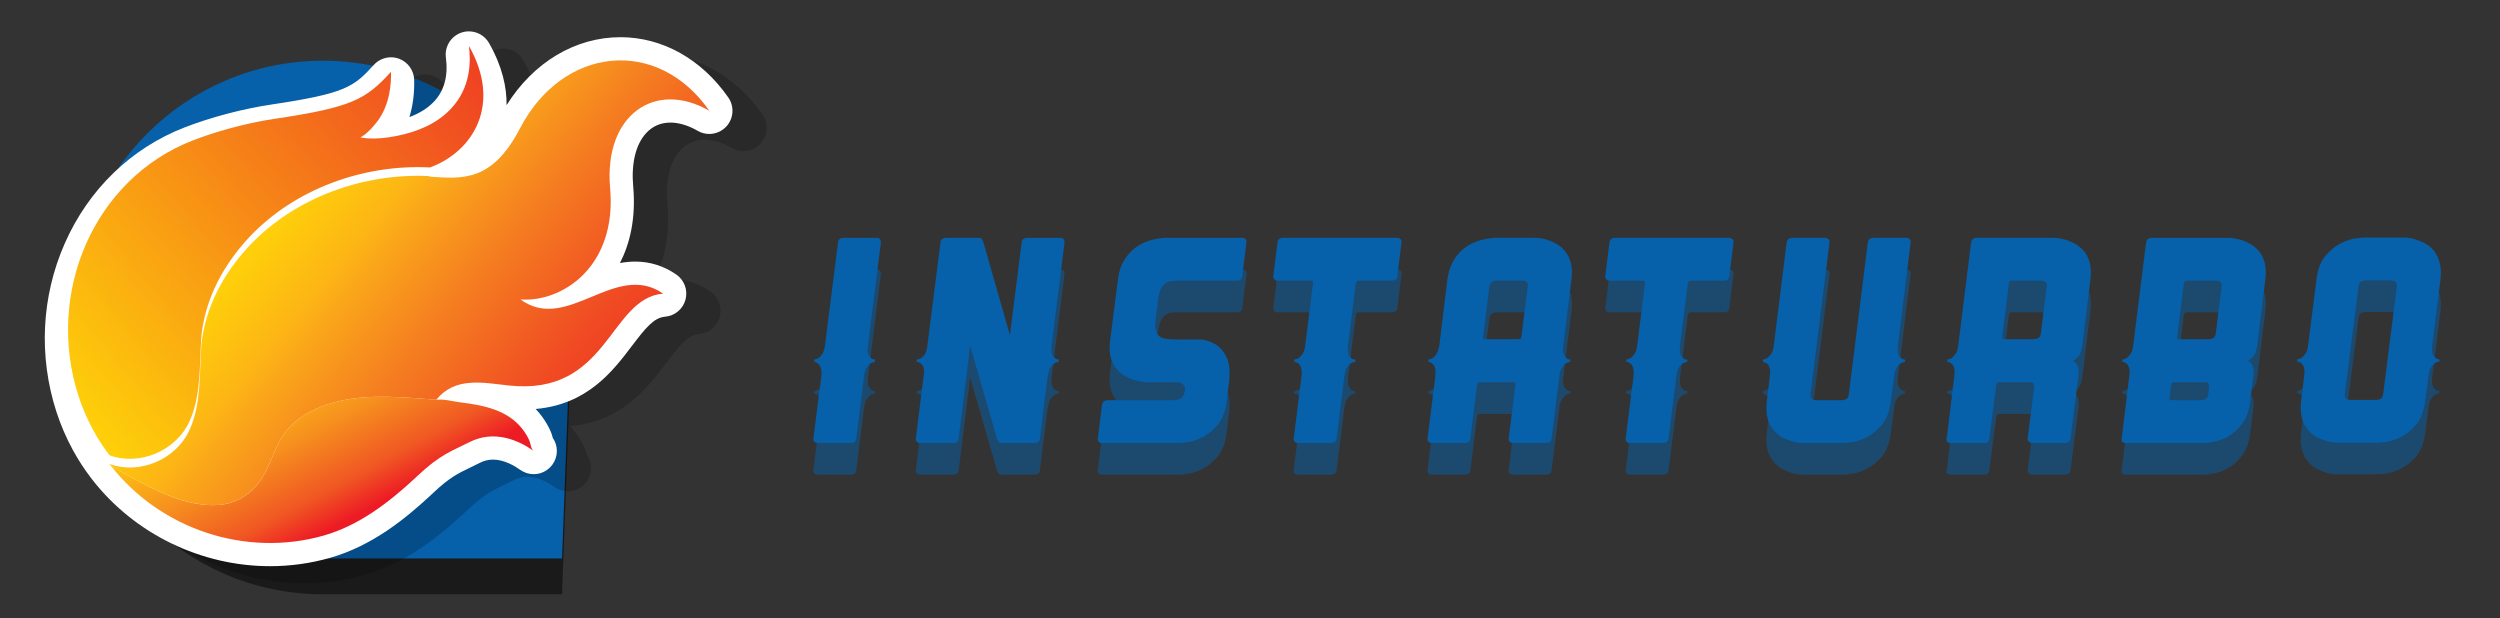 <?xml version="1.0" encoding="utf-8"?>
<!-- Generator: Adobe Illustrator 16.0.0, SVG Export Plug-In . SVG Version: 6.00 Build 0)  -->
<!DOCTYPE svg PUBLIC "-//W3C//DTD SVG 1.1//EN" "http://www.w3.org/Graphics/SVG/1.1/DTD/svg11.dtd">
<svg version="1.1" id="Layer_1" xmlns="http://www.w3.org/2000/svg" xmlns:xlink="http://www.w3.org/1999/xlink" x="0px" y="0px"
	 width="279px" height="69px" viewBox="0 0 279 69" enable-background="new 0 0 279 69" xml:space="preserve">
<rect x="0" y="0" width="279" height="69" fill="#333333" stroke="none"/>
<g>
	<g>
		<g opacity="0.5">
			<path fill="#010101" d="M63.766,38.448c0-15.321-12.42-27.806-27.738-27.806c-15.322,0-27.742,12.519-27.742,27.838
				c0,15.32,12.422,27.842,27.742,27.842h26.695L63.766,38.448z"/>
		</g>
		<g>
			<path fill="#0660AA" d="M63.766,34.537c0-15.32-12.42-27.761-27.738-27.761c-15.322,0-27.742,12.451-27.742,27.771
				c0,15.322,12.422,27.775,27.742,27.775h26.695L63.766,34.537z"/>
		</g>
	</g>
	<g>
		<g opacity="0.2">
			<path fill="#010101" d="M33.958,65.096c-7.692,0-15.097-3.596-19.806-9.617l-0.03-0.041c-0.048-0.061-0.097-0.123-0.144-0.184
				c-0.751-0.984-1.428-2.027-2.018-3.107c-0.744-1.365-1.363-2.801-1.84-4.27c-2.01-6.199-1.682-12.873,0.926-18.794
				c2.652-6.029,7.394-10.625,13.35-12.94c2.955-1.149,6.484-2.083,9.684-2.562c8.269-1.238,9.201-1.94,11.459-4.428
				c0.5-0.55,1.201-0.848,1.918-0.848c0.301,0,0.605,0.053,0.9,0.162c0.99,0.369,1.658,1.303,1.685,2.359
				c0.038,1.492-0.144,2.889-0.53,4.15c1.133-0.422,2.031-0.984,2.718-1.701c1.169-1.218,1.624-2.881,1.353-4.941
				c-0.159-1.226,0.57-2.395,1.741-2.788c0.273-0.092,0.55-0.136,0.825-0.136c0.908,0,1.774,0.48,2.246,1.305
				c1.506,2.635,1.985,4.98,1.961,6.928c2.997-4.776,7.654-7.582,12.717-7.582c4.67,0,9.056,2.455,12.029,6.734
				c0.691,0.995,0.6,2.336-0.219,3.229c-0.506,0.548-1.201,0.836-1.906,0.836c-0.443,0-0.888-0.113-1.293-0.348
				c-1.043-0.603-2.096-0.921-3.044-0.921c-1.083,0-1.998,0.398-2.716,1.184c-1.155,1.263-1.666,3.364-1.438,5.919
				c0.329,3.699-0.417,6.507-1.479,8.572c0.559-0.104,1.13-0.164,1.715-0.164c1.647,0,3.188,0.487,4.578,1.447
				c0.898,0.621,1.31,1.739,1.029,2.794c-0.283,1.055-1.195,1.82-2.284,1.912c-1.249,0.105-2.174,1.25-3.703,3.266
				c-2.111,2.783-4.948,6.525-10.739,7.031c0.238,0.248,0.466,0.518,0.682,0.807c0.439,0.594,0.784,1.191,1.025,1.777
				c0.098,0.236,0.157,0.455,0.199,0.631c0.607,0.875,0.629,2.072-0.028,2.986c-0.505,0.701-1.298,1.074-2.101,1.074
				c-0.522,0-1.05-0.158-1.506-0.486c-0.594-0.426-1.775-1.139-3.031-1.139c-0.513,0-0.994,0.119-1.468,0.361
				c-0.393,0.201-0.747,0.371-1.089,0.535c-1.322,0.633-2.276,1.09-4.072,2.779c-0.139,0.131-0.277,0.26-0.416,0.389
				c-2.708,2.506-6.42,5.557-11.125,6.895C38.495,64.781,36.235,65.096,33.958,65.096z"/>
		</g>
		<g>
			<path fill="#FFFFFF" d="M30.137,63.186c-7.692,0-15.097-3.596-19.805-9.617l-0.031-0.041c-0.047-0.063-0.097-0.123-0.144-0.186
				c-0.751-0.982-1.429-2.027-2.017-3.105c-0.746-1.365-1.364-2.801-1.841-4.27c-2.009-6.199-1.683-12.874,0.925-18.795
				c2.653-6.029,7.395-10.625,13.35-12.94c2.957-1.148,6.486-2.082,9.684-2.561c8.27-1.238,9.201-1.94,11.461-4.428
				c0.5-0.551,1.201-0.848,1.916-0.848c0.303,0,0.607,0.053,0.902,0.162c0.99,0.368,1.658,1.303,1.684,2.358
				c0.039,1.493-0.144,2.89-0.531,4.151c1.134-0.422,2.032-0.985,2.719-1.702c1.17-1.218,1.623-2.88,1.354-4.94
				c-0.16-1.226,0.57-2.395,1.74-2.789C51.776,3.543,52.053,3.5,52.328,3.5c0.908,0,1.774,0.479,2.247,1.304
				c1.504,2.636,1.984,4.979,1.96,6.929c2.997-4.777,7.654-7.582,12.716-7.582c4.672,0,9.057,2.455,12.031,6.734
				c0.691,0.994,0.6,2.336-0.22,3.229c-0.505,0.547-1.2,0.835-1.905,0.835c-0.443,0-0.889-0.112-1.293-0.347
				c-1.045-0.604-2.097-0.922-3.045-0.922c-1.083,0-1.998,0.398-2.717,1.185c-1.154,1.263-1.664,3.364-1.438,5.918
				c0.33,3.699-0.416,6.507-1.479,8.573c0.558-0.104,1.129-0.163,1.713-0.163c1.648,0,3.188,0.486,4.579,1.446
				c0.898,0.621,1.31,1.738,1.028,2.795c-0.281,1.055-1.195,1.82-2.283,1.91c-1.248,0.105-2.174,1.252-3.703,3.266
				c-2.111,2.785-4.949,6.527-10.739,7.033c0.238,0.248,0.466,0.518,0.681,0.807c0.441,0.594,0.785,1.191,1.027,1.777
				c0.096,0.234,0.156,0.455,0.199,0.631c0.605,0.875,0.629,2.072-0.029,2.984c-0.504,0.701-1.297,1.076-2.102,1.076
				c-0.521,0-1.049-0.158-1.506-0.486c-0.592-0.426-1.773-1.139-3.029-1.139c-0.514,0-0.994,0.117-1.469,0.361
				c-0.393,0.201-0.748,0.371-1.089,0.535c-1.322,0.633-2.276,1.09-4.072,2.777c-0.139,0.131-0.276,0.26-0.416,0.389
				c-2.708,2.508-6.421,5.557-11.124,6.896C34.673,62.871,32.415,63.186,30.137,63.186z"/>
		</g>
	</g>
	<linearGradient id="SVGID_1_" gradientUnits="userSpaceOnUse" x1="31.167" y1="41.981" x2="40.886" y2="60.26">
		<stop  offset="0" style="stop-color:#FDC110"/>
		<stop  offset="0.114" style="stop-color:#FBB316"/>
		<stop  offset="0.345" style="stop-color:#F6911E"/>
		<stop  offset="0.668" style="stop-color:#F05723"/>
		<stop  offset="0.855" style="stop-color:#ED1C24"/>
	</linearGradient>
	<path fill="url(#SVGID_1_)" d="M38.032,44.719c-0.977,0.211-1.945,0.535-2.854,0.951c-1.588,0.727-3.037,1.867-3.895,3.412
		c-0.58,1.049-0.967,2.189-1.493,3.264c-0.3,0.611-0.634,1.203-1.065,1.732c-1.068,1.314-2.605,2.148-4.299,2.273
		c-3.418,0.254-6.855-1.488-9.77-3.074c-0.77-0.42-1.53-0.859-2.285-1.303c5.505,7.043,15,10.285,23.771,7.789
		c3.863-1.1,7.17-3.615,10.074-6.307c0.135-0.123,0.27-0.248,0.402-0.373c2.572-2.418,3.823-2.744,5.756-3.732
		c2.778-1.424,5.518-0.219,7.186,0.979c-0.31-0.225-0.334-0.797-0.467-1.121c-0.176-0.43-0.433-0.846-0.709-1.217
		c-1.664-2.24-4.387-2.764-6.997-3.088c-0.904-0.113-1.769-0.381-2.689-0.293C45.151,44.352,41.551,43.961,38.032,44.719z"/>
	<linearGradient id="SVGID_2_" gradientUnits="userSpaceOnUse" x1="33.047" y1="21.15" x2="62.804" y2="46.119">
		<stop  offset="0.018" style="stop-color:#FECF0A"/>
		<stop  offset="0.234" style="stop-color:#FDB515"/>
		<stop  offset="0.305" style="stop-color:#FAA71A"/>
		<stop  offset="0.541" style="stop-color:#F58020"/>
		<stop  offset="0.743" style="stop-color:#F26122"/>
		<stop  offset="0.903" style="stop-color:#F04A23"/>
		<stop  offset="1" style="stop-color:#EF4023"/>
	</linearGradient>
	<path fill="url(#SVGID_2_)" d="M79.157,12.361c-5.752-8.276-16.334-7.242-21.125,1.959c-3.1,5.952-6.346,5.669-10.173,5.385
		c0.043-0.016,0.087-0.032,0.13-0.048c-7.398-0.386-15.103,2.372-20.222,7.83c-2.874,3.105-4.829,6.785-5.29,10.923
		c-0.229,3.105,0,6.555-1.264,9.43c-1.46,3.439-5.658,5.178-8.999,3.934c0.052,0.066,0.104,0.135,0.157,0.201
		c0.755,0.443,1.516,0.883,2.285,1.303c2.914,1.586,6.352,3.328,9.77,3.074c1.693-0.125,3.23-0.959,4.299-2.273
		c0.432-0.529,0.766-1.121,1.065-1.732c0.526-1.074,0.913-2.215,1.493-3.264c0.857-1.545,2.307-2.686,3.895-3.412
		c0.908-0.416,1.877-0.74,2.854-0.951c3.52-0.758,7.119-0.367,10.667-0.107c2.065-2.59,5.196-1.91,8.052-1.596
		c11.164,1.229,11.207-9.741,17.256-10.249c-5.359-3.703-10.703,4.477-15.928,0.647c4.731,0.352,10.782-3.734,10.01-12.402
		C67.355,12.784,73.155,8.895,79.157,12.361z"/>
	<linearGradient id="SVGID_3_" gradientUnits="userSpaceOnUse" x1="6.253" y1="43.701" x2="52.288" y2="5.073">
		<stop  offset="0.011" style="stop-color:#FECF0A"/>
		<stop  offset="1" style="stop-color:#EF4023"/>
	</linearGradient>
	<path fill="url(#SVGID_3_)" d="M21.213,46.871c1.264-2.875,1.035-6.324,1.264-9.428c0.461-4.14,2.416-7.82,5.29-10.924
		c5.119-5.46,12.823-8.217,20.222-7.831c4.885-1.805,8.031-7.103,4.339-13.568c0.216,1.643,0.269,4.65-2.051,7.067
		c-1.586,1.653-3.699,2.514-5.971,2.978c-2.664,0.546-4.093,0.164-4.093,0.164s0.793-0.314,1.896-1.778
		c1.433-1.899,1.559-4.273,1.526-5.537c-2.852,3.14-4.427,3.964-12.993,5.247c-3.43,0.514-6.786,1.503-9.13,2.414
		C10.451,19.975,5.04,32.721,8.761,44.199c0.43,1.324,0.983,2.605,1.65,3.828c0.534,0.98,1.138,1.906,1.803,2.777
		C15.555,52.049,19.753,50.311,21.213,46.871z"/>
	<g>
		<g opacity="0.5">
			<g>
				<path fill="#0660AA" d="M96.868,42.1c-0.104,0.604-0.021,1.031,0.25,1.281c0.041,0.083,0.099,0.141,0.172,0.172
					c0.072,0.031,0.13,0.057,0.172,0.078c0.063,0.021,0.125,0.031,0.188,0.031v0.25c-0.229,0.041-0.412,0.113-0.547,0.218
					c-0.136,0.104-0.271,0.261-0.406,0.469s-0.224,0.511-0.266,0.905l-0.875,6.967c-0.021,0.209-0.094,0.344-0.219,0.406
					c-0.124,0.063-0.229,0.094-0.312,0.094h-3.78c-0.021,0-0.073-0.005-0.156-0.016c-0.083-0.01-0.156-0.057-0.219-0.141
					c-0.083-0.083-0.114-0.208-0.094-0.375l0.906-7.092c0.021-0.52-0.073-0.905-0.281-1.155c-0.146-0.125-0.261-0.208-0.344-0.25
					c-0.063-0.021-0.125-0.03-0.188-0.03v-0.25c0.208-0.042,0.38-0.109,0.516-0.203c0.135-0.094,0.266-0.24,0.391-0.438
					c0.125-0.198,0.219-0.484,0.281-0.859l1.469-11.59c0.02-0.188,0.094-0.317,0.219-0.391c0.124-0.073,0.229-0.109,0.312-0.109
					h3.78c0.021,0,0.072,0.005,0.156,0.016c0.082,0.011,0.156,0.058,0.219,0.141c0.063,0.063,0.094,0.188,0.094,0.375L96.868,42.1z"
					/>
				<path fill="#0660AA" d="M118.704,30.229c0.063,0.063,0.094,0.188,0.094,0.375L117.36,42.1c-0.063,0.625,0.021,1.052,0.25,1.281
					c0.104,0.125,0.229,0.208,0.375,0.25c0.063,0.021,0.125,0.031,0.188,0.031v0.25c-0.021,0-0.083,0.01-0.188,0.03
					c-0.104,0.021-0.229,0.083-0.375,0.188c-0.146,0.104-0.281,0.261-0.406,0.469s-0.208,0.511-0.25,0.905h-0.031l-0.874,6.967
					c-0.021,0.209-0.094,0.344-0.219,0.406s-0.229,0.094-0.313,0.094h-3.78c-0.166,0-0.281-0.067-0.344-0.203
					c-0.063-0.135-0.104-0.224-0.125-0.266l-2.998-10.371l-1.281,10.34c-0.021,0.209-0.094,0.344-0.219,0.406
					s-0.229,0.094-0.313,0.094h-3.779c-0.021,0-0.073-0.005-0.156-0.016c-0.084-0.01-0.156-0.057-0.219-0.141
					c-0.084-0.083-0.115-0.208-0.094-0.375l0.906-7.278c0.041-0.417-0.043-0.739-0.25-0.969c-0.125-0.125-0.25-0.208-0.375-0.25
					c-0.084-0.021-0.146-0.03-0.188-0.03v-0.25c0.208-0.042,0.375-0.1,0.5-0.172c0.125-0.073,0.25-0.198,0.375-0.375
					c0.125-0.178,0.219-0.422,0.281-0.734l1.499-11.809c0.021-0.188,0.094-0.317,0.219-0.391c0.125-0.073,0.229-0.109,0.313-0.109
					h3.78c0.166,0,0.281,0.068,0.344,0.203c0.063,0.136,0.104,0.224,0.125,0.266l2.967,10.371l1.313-10.34
					c0.02-0.188,0.094-0.317,0.219-0.391c0.125-0.073,0.229-0.109,0.313-0.109h3.779c0.021,0,0.072,0.005,0.156,0.016
					C118.568,30.099,118.641,30.146,118.704,30.229z"/>
				<path fill="#0660AA" d="M139.008,30.229c0.084,0.083,0.115,0.208,0.094,0.375l-0.469,3.78c-0.041,0.187-0.119,0.312-0.232,0.375
					c-0.115,0.063-0.225,0.094-0.328,0.094h-6.405c-0.312,0-0.599,0.012-0.858,0.031c-0.262,0.021-0.496,0.1-0.703,0.234
					c-0.209,0.137-0.391,0.355-0.547,0.656c-0.156,0.303-0.266,0.725-0.328,1.266l-0.281,2.28c-0.084,0.729,0.01,1.261,0.281,1.593
					c0.229,0.25,0.552,0.396,0.969,0.438c0.416,0.042,0.844,0.063,1.281,0.063h2.311c0.021,0,0.12,0.006,0.297,0.016
					c0.178,0.011,0.391,0.053,0.641,0.125c0.25,0.073,0.521,0.188,0.813,0.344c0.291,0.156,0.563,0.381,0.813,0.672
					c0.729,0.833,0.999,1.999,0.812,3.498l-0.28,2.281c-0.146,1.145-0.496,2.03-1.047,2.654c-0.553,0.625-1.136,1.084-1.75,1.375
					c-0.614,0.292-1.166,0.464-1.655,0.516c-0.489,0.053-0.745,0.078-0.766,0.078h-8.685c-0.021,0-0.072-0.005-0.156-0.016
					c-0.083-0.01-0.156-0.057-0.219-0.141c-0.083-0.083-0.114-0.197-0.094-0.344l0.469-3.779c0.042-0.188,0.12-0.318,0.234-0.391
					c0.114-0.073,0.224-0.109,0.328-0.109h7.529c0.229-0.021,0.41-0.063,0.546-0.125s0.261-0.166,0.375-0.313
					c0.114-0.146,0.192-0.344,0.234-0.594c0.042-0.313-0.011-0.541-0.156-0.688c-0.125-0.125-0.281-0.207-0.469-0.25
					c-0.083-0.02-0.167-0.031-0.249-0.031h-3.344c-0.021,0-0.109-0.004-0.266-0.016c-0.156-0.01-0.359-0.041-0.608-0.094
					c-0.25-0.051-0.526-0.129-0.828-0.234c-0.302-0.104-0.599-0.25-0.89-0.438c-1.271-0.832-1.781-2.134-1.531-3.904l0.875-6.779
					c0.082-0.77,0.27-1.416,0.563-1.937c0.291-0.52,0.629-0.958,1.015-1.312c0.386-0.354,0.786-0.625,1.202-0.812
					c0.417-0.188,0.803-0.323,1.156-0.406c0.354-0.083,0.771-0.146,1.25-0.188h8.683c0.021,0,0.074,0.005,0.156,0.016
					C138.873,30.099,138.945,30.146,139.008,30.229z"/>
				<path fill="#0660AA" d="M156.314,30.229c0.084,0.083,0.115,0.208,0.094,0.375l-0.469,3.749c-0.02,0.208-0.094,0.343-0.219,0.406
					s-0.229,0.094-0.313,0.094h-3.779c-0.041,0-0.1,0.016-0.172,0.047s-0.119,0.109-0.141,0.234l-0.875,6.967
					c-0.063,0.625,0.021,1.052,0.25,1.281c0.104,0.146,0.219,0.229,0.344,0.25c0.125,0.021,0.197,0.031,0.219,0.031v0.25
					c-0.021,0-0.084,0.01-0.188,0.03s-0.229,0.083-0.375,0.188s-0.281,0.261-0.406,0.469s-0.207,0.511-0.25,0.905l-0.875,6.967
					c-0.041,0.209-0.119,0.344-0.232,0.406c-0.115,0.063-0.225,0.094-0.328,0.094h-3.781c-0.02,0-0.066-0.005-0.141-0.016
					c-0.072-0.01-0.141-0.057-0.203-0.141c-0.082-0.083-0.113-0.208-0.094-0.375l0.875-6.967c0.063-0.562-0.021-0.988-0.25-1.28
					c-0.125-0.125-0.25-0.208-0.375-0.25c-0.082-0.021-0.145-0.03-0.188-0.03v-0.25c0.23-0.042,0.412-0.115,0.547-0.219
					c0.135-0.104,0.271-0.261,0.406-0.469c0.135-0.209,0.225-0.51,0.266-0.906l0.875-6.967c0-0.104-0.012-0.166-0.031-0.188
					c-0.043-0.041-0.105-0.063-0.188-0.063h-3.748c-0.021,0-0.074-0.004-0.156-0.016c-0.084-0.01-0.156-0.057-0.219-0.141
					c-0.084-0.082-0.115-0.208-0.094-0.375l0.469-3.749c0.041-0.208,0.119-0.344,0.234-0.406c0.113-0.063,0.223-0.094,0.328-0.094
					h12.838c0.043,0,0.084,0.011,0.125,0.031c0.041,0.021,0.078,0.037,0.109,0.047C156.236,30.161,156.273,30.187,156.314,30.229z"
					/>
				<path fill="#0660AA" d="M174.465,42.1c-0.104,0.604-0.021,1.031,0.25,1.281c0.041,0.083,0.098,0.141,0.172,0.172
					c0.072,0.031,0.129,0.057,0.172,0.078c0.063,0.021,0.125,0.031,0.188,0.031v0.25c-0.23,0.041-0.412,0.113-0.547,0.218
					s-0.271,0.261-0.406,0.469s-0.225,0.511-0.266,0.905l-0.875,6.967c-0.02,0.209-0.094,0.344-0.219,0.406
					s-0.229,0.094-0.313,0.094h-3.779c-0.021,0-0.072-0.005-0.156-0.016c-0.084-0.01-0.156-0.057-0.219-0.141
					c-0.084-0.083-0.115-0.208-0.094-0.375l0.75-6.029c0.02-0.063,0.01-0.113-0.031-0.156c-0.021-0.041-0.072-0.063-0.156-0.063
					h-3.779c-0.021,0-0.074,0.012-0.156,0.031c-0.084,0.021-0.137,0.094-0.156,0.219l-0.75,6.029
					c-0.021,0.209-0.094,0.344-0.219,0.406s-0.23,0.094-0.313,0.094h-3.779c-0.021,0-0.074-0.005-0.156-0.016
					c-0.084-0.01-0.156-0.057-0.219-0.141c-0.084-0.083-0.115-0.208-0.094-0.375l0.875-6.967c0.063-0.604-0.021-1.03-0.25-1.28
					c-0.146-0.125-0.262-0.208-0.344-0.25c-0.063-0.021-0.125-0.03-0.188-0.03v-0.25c0.229-0.042,0.41-0.115,0.547-0.219
					c0.135-0.104,0.266-0.261,0.391-0.469c0.125-0.209,0.219-0.51,0.281-0.906l0.904-7.373c0.105-0.749,0.303-1.39,0.594-1.921
					c0.291-0.531,0.631-0.968,1.016-1.312c0.385-0.343,0.785-0.609,1.203-0.796c0.416-0.188,0.801-0.323,1.156-0.406
					c0.354-0.083,0.77-0.146,1.248-0.188h4.531c0.02,0,0.15,0.005,0.391,0.016c0.238,0.011,0.52,0.063,0.842,0.156
					c0.324,0.094,0.672,0.234,1.047,0.422s0.709,0.448,1,0.781c0.729,0.813,1,1.906,0.813,3.28L174.465,42.1z M170.498,35.477
					c0.041-0.188,0.01-0.332-0.094-0.438c-0.063-0.063-0.156-0.113-0.281-0.156c-0.063-0.02-0.115-0.031-0.156-0.031h-3.031
					c-0.145,0.021-0.26,0.053-0.344,0.094c-0.082,0.043-0.16,0.109-0.234,0.203c-0.072,0.094-0.119,0.215-0.139,0.359l-0.719,5.654
					c0,0.084,0.02,0.136,0.063,0.156c0.02,0.042,0.072,0.063,0.156,0.063h3.779c0.02,0,0.066-0.01,0.141-0.031
					c0.072-0.021,0.119-0.094,0.141-0.219L170.498,35.477z"/>
				<path fill="#0660AA" d="M193.363,30.229c0.084,0.083,0.115,0.208,0.094,0.375l-0.469,3.749c-0.02,0.208-0.094,0.343-0.219,0.406
					s-0.229,0.094-0.313,0.094h-3.779c-0.041,0-0.1,0.016-0.172,0.047s-0.119,0.109-0.141,0.234L187.49,42.1
					c-0.063,0.625,0.021,1.052,0.25,1.281c0.104,0.146,0.219,0.229,0.344,0.25c0.125,0.021,0.197,0.031,0.219,0.031v0.25
					c-0.021,0-0.084,0.01-0.188,0.03s-0.229,0.083-0.375,0.188s-0.281,0.261-0.406,0.469s-0.207,0.511-0.25,0.905l-0.875,6.967
					c-0.041,0.209-0.119,0.344-0.232,0.406c-0.115,0.063-0.225,0.094-0.328,0.094h-3.781c-0.02,0-0.066-0.005-0.141-0.016
					c-0.072-0.01-0.141-0.057-0.203-0.141c-0.082-0.083-0.113-0.208-0.094-0.375l0.875-6.967c0.063-0.562-0.021-0.988-0.25-1.28
					c-0.125-0.125-0.25-0.208-0.375-0.25c-0.082-0.021-0.145-0.03-0.188-0.03v-0.25c0.23-0.042,0.412-0.115,0.547-0.219
					c0.135-0.104,0.271-0.261,0.406-0.469c0.135-0.209,0.225-0.51,0.266-0.906l0.875-6.967c0-0.104-0.012-0.166-0.031-0.188
					c-0.043-0.041-0.105-0.063-0.188-0.063h-3.748c-0.021,0-0.074-0.004-0.156-0.016c-0.084-0.01-0.156-0.057-0.219-0.141
					c-0.084-0.082-0.115-0.208-0.094-0.375l0.469-3.749c0.041-0.208,0.119-0.344,0.234-0.406c0.113-0.063,0.223-0.094,0.328-0.094
					h12.838c0.043,0,0.084,0.011,0.125,0.031c0.041,0.021,0.078,0.037,0.109,0.047C193.285,30.161,193.322,30.187,193.363,30.229z"
					/>
				<path fill="#0660AA" d="M211.795,42.1c-0.063,0.625,0.021,1.052,0.25,1.281c0.104,0.125,0.229,0.208,0.375,0.25
					c0.063,0.021,0.125,0.031,0.188,0.031v0.25c-0.021,0-0.084,0.01-0.188,0.03c-0.105,0.021-0.23,0.083-0.375,0.188
					c-0.146,0.104-0.281,0.261-0.406,0.469s-0.209,0.511-0.25,0.905l-0.375,2.844c-0.146,1.145-0.494,2.03-1.047,2.654
					c-0.551,0.625-1.135,1.084-1.748,1.375c-0.615,0.292-1.168,0.464-1.656,0.516c-0.49,0.053-0.744,0.078-0.766,0.078h-4.529
					c-0.021,0-0.146-0.005-0.375-0.016c-0.229-0.01-0.51-0.063-0.844-0.156s-0.682-0.229-1.047-0.406
					c-0.363-0.176-0.703-0.441-1.014-0.797c-0.709-0.791-0.98-1.885-0.813-3.279l0.344-2.844c0.082-0.541,0.01-0.968-0.219-1.28
					c-0.063-0.063-0.131-0.109-0.203-0.141c-0.074-0.031-0.131-0.058-0.172-0.078c-0.084-0.021-0.146-0.042-0.188-0.062v-0.25
					c0.229-0.042,0.41-0.115,0.547-0.219c0.135-0.104,0.27-0.261,0.406-0.469c0.135-0.209,0.223-0.51,0.266-0.906l1.436-11.496
					c0.043-0.188,0.121-0.317,0.234-0.391c0.115-0.073,0.225-0.109,0.328-0.109h3.779c0.043,0,0.084,0.011,0.125,0.031
					c0.043,0.021,0.078,0.037,0.109,0.047c0.031,0.011,0.068,0.037,0.109,0.078c0.084,0.083,0.115,0.208,0.094,0.375l-2.123,16.963
					c-0.021,0.167,0.01,0.313,0.094,0.438c0.041,0.063,0.135,0.114,0.281,0.156c0.063,0.021,0.113,0.031,0.156,0.031h3.029
					c0.021,0,0.135-0.026,0.344-0.078s0.334-0.244,0.375-0.578l2.125-16.963c0.041-0.188,0.119-0.317,0.234-0.391
					c0.113-0.073,0.223-0.109,0.328-0.109h3.779c0.041,0,0.082,0.011,0.125,0.031c0.041,0.021,0.078,0.037,0.109,0.047
					c0.031,0.011,0.066,0.037,0.109,0.078c0.082,0.083,0.113,0.208,0.094,0.375L211.795,42.1z"/>
				<path fill="#0660AA" d="M232.506,31.478c0.707,0.833,0.969,1.917,0.781,3.249l-0.906,7.373
					c-0.063,0.541-0.203,0.938-0.422,1.188s-0.422,0.416-0.609,0.5c0.125,0.083,0.219,0.155,0.281,0.218
					c0.291,0.333,0.406,0.802,0.344,1.405c-0.063,0.418-0.115,0.793-0.156,1.125c-0.041,0.334-0.088,0.714-0.141,1.141
					s-0.109,0.859-0.172,1.297l-0.438,3.498c-0.02,0.188-0.094,0.318-0.219,0.391c-0.125,0.073-0.229,0.109-0.313,0.109h-0.031
					h-3.686c-0.166,0-0.303-0.052-0.406-0.156c-0.084-0.083-0.125-0.156-0.125-0.219c-0.021-0.041-0.021-0.083,0-0.125l0.719-5.717
					c0.02-0.166-0.012-0.313-0.094-0.438c-0.084-0.082-0.197-0.125-0.344-0.125h-3.498c-0.021,0-0.068,0.012-0.141,0.031
					c-0.074,0.021-0.121,0.094-0.141,0.219l-0.781,6.029c0,0.104-0.043,0.214-0.125,0.328c-0.084,0.115-0.24,0.172-0.469,0.172
					h-3.748c-0.105,0-0.184-0.016-0.234-0.047c-0.053-0.031-0.1-0.067-0.141-0.109c-0.043-0.083-0.063-0.161-0.063-0.234
					c0-0.072,0.01-0.119,0.031-0.141l0.844-6.967c0.082-0.562,0.01-0.988-0.219-1.28c-0.125-0.125-0.25-0.208-0.375-0.25
					c-0.084-0.021-0.146-0.03-0.188-0.03v-0.25c0.229-0.042,0.41-0.115,0.547-0.219c0.135-0.104,0.27-0.261,0.406-0.469
					c0.135-0.209,0.223-0.51,0.266-0.906l1.436-11.496c0.041-0.188,0.119-0.317,0.234-0.391c0.115-0.073,0.213-0.109,0.297-0.109
					h8.717c0.02,0,0.145,0.011,0.375,0.031c0.229,0.021,0.504,0.073,0.826,0.156c0.324,0.083,0.672,0.224,1.047,0.422
					C231.85,30.88,232.193,31.146,232.506,31.478z M228.414,35.477c0.041-0.188,0.01-0.332-0.094-0.438
					c-0.063-0.063-0.156-0.113-0.281-0.156c-0.063-0.02-0.115-0.031-0.156-0.031h-3.375c-0.041,0-0.098,0.016-0.172,0.047
					c-0.072,0.031-0.119,0.109-0.141,0.234l-0.748,6.029c-0.021,0.063-0.012,0.115,0.031,0.156c0.02,0.042,0.072,0.063,0.156,0.063
					h3.404c0.02,0,0.135-0.025,0.344-0.078c0.207-0.052,0.332-0.234,0.375-0.547L228.414,35.477z"/>
				<path fill="#0660AA" d="M252.031,31.478c0.707,0.833,0.967,1.917,0.779,3.249l-0.904,7.373
					c-0.063,0.541-0.203,0.938-0.422,1.188s-0.422,0.416-0.609,0.5c0.125,0.083,0.219,0.155,0.281,0.218
					c0.291,0.333,0.406,0.802,0.344,1.405l-0.031,0.063v0.094c-0.084,0.646-0.162,1.256-0.234,1.828
					c-0.074,0.573-0.109,0.88-0.109,0.922c-0.125,1-0.402,1.796-0.828,2.39c-0.428,0.593-0.902,1.058-1.422,1.39
					c-0.521,0.334-1.031,0.558-1.531,0.672c-0.5,0.115-0.873,0.183-1.123,0.203h-0.313h-8.717c-0.104,0-0.182-0.016-0.234-0.047
					s-0.1-0.067-0.141-0.109c-0.041-0.083-0.063-0.161-0.063-0.234c0-0.072,0.01-0.119,0.031-0.141l0.844-6.967
					c0.084-0.562,0.01-0.988-0.219-1.28c-0.125-0.125-0.25-0.208-0.375-0.25c-0.084-0.021-0.146-0.03-0.188-0.03v-0.25
					c0.229-0.042,0.412-0.115,0.547-0.219c0.135-0.104,0.271-0.261,0.406-0.469c0.135-0.209,0.225-0.51,0.266-0.906l1.438-11.496
					c0.041-0.188,0.119-0.317,0.234-0.391c0.113-0.073,0.213-0.109,0.297-0.109h8.715c0.021,0,0.146,0.011,0.375,0.031
					c0.229,0.021,0.504,0.073,0.828,0.156c0.322,0.083,0.672,0.224,1.047,0.422C251.375,30.88,251.719,31.146,252.031,31.478z
					 M246.531,46.754c0.021-0.166-0.01-0.313-0.092-0.438c-0.084-0.082-0.199-0.125-0.344-0.125h-3.5
					c-0.021,0-0.068,0.012-0.141,0.031c-0.072,0.021-0.119,0.094-0.141,0.219l-0.188,1.5c-0.02,0.084-0.01,0.146,0.031,0.188
					c0.021,0.041,0.074,0.063,0.156,0.063h3.406c0.02,0,0.135-0.031,0.344-0.094c0.207-0.063,0.332-0.25,0.375-0.563L246.531,46.754
					z M243.002,41.318c0.021,0.042,0.072,0.063,0.156,0.063h3.404c0.021,0,0.137-0.025,0.344-0.078
					c0.209-0.052,0.334-0.234,0.375-0.547l0.656-5.279c0.041-0.188,0.01-0.332-0.094-0.438c-0.063-0.063-0.156-0.113-0.281-0.156
					c-0.063-0.02-0.113-0.031-0.156-0.031h-3.373c-0.043,0-0.1,0.016-0.172,0.047c-0.074,0.031-0.121,0.109-0.141,0.234l-0.75,6.029
					C242.949,41.225,242.961,41.277,243.002,41.318z"/>
				<path fill="#0660AA" d="M271.43,42.068c-0.063,0.625,0.02,1.052,0.25,1.281c0.123,0.146,0.244,0.229,0.357,0.25
					c0.115,0.021,0.184,0.031,0.203,0.031v0.25c-0.02,0-0.082,0.01-0.188,0.031c-0.104,0.02-0.229,0.082-0.373,0.187
					c-0.146,0.104-0.281,0.261-0.406,0.469s-0.209,0.511-0.25,0.905l-0.375,2.844c-0.146,1.146-0.496,2.03-1.047,2.654
					c-0.553,0.625-1.135,1.084-1.75,1.375c-0.613,0.292-1.166,0.464-1.656,0.516c-0.488,0.053-0.744,0.078-0.764,0.078H260.9
					c-0.02,0-0.145-0.005-0.373-0.016c-0.23-0.01-0.512-0.063-0.844-0.156c-0.334-0.094-0.684-0.229-1.047-0.406
					c-0.365-0.176-0.703-0.441-1.016-0.797c-0.709-0.791-0.979-1.895-0.813-3.311l0.344-2.813c0.084-0.562,0.01-0.988-0.219-1.28
					c-0.125-0.125-0.25-0.208-0.375-0.249c-0.084-0.021-0.146-0.031-0.188-0.031v-0.25c0.229-0.042,0.412-0.115,0.547-0.219
					c0.135-0.104,0.271-0.261,0.406-0.469c0.135-0.209,0.225-0.51,0.266-0.906l0.938-7.373c0.145-1.145,0.494-2.03,1.047-2.655
					c0.551-0.625,1.135-1.083,1.748-1.375c0.615-0.292,1.166-0.463,1.656-0.516c0.488-0.052,0.744-0.078,0.766-0.078h4.529
					c0.021,0,0.146,0.005,0.375,0.016c0.229,0.011,0.504,0.063,0.828,0.156c0.322,0.094,0.672,0.234,1.047,0.422
					s0.719,0.448,1.031,0.781c0.686,0.833,0.957,1.927,0.811,3.28L271.43,42.068z M261.682,47.535
					c-0.02,0.167,0.012,0.313,0.094,0.438c0.043,0.063,0.137,0.115,0.281,0.156c0.063,0.021,0.115,0.031,0.156,0.031h3.031
					c0.02,0,0.135-0.026,0.344-0.078c0.207-0.052,0.332-0.244,0.375-0.578l1.529-12.059c0-0.207-0.041-0.354-0.125-0.438
					c-0.063-0.063-0.156-0.113-0.281-0.156c-0.063-0.02-0.113-0.031-0.156-0.031h-2.998c-0.021,0-0.137,0.031-0.344,0.094
					c-0.209,0.063-0.334,0.25-0.375,0.563L261.682,47.535z"/>
			</g>
		</g>
		<g>
			<g>
				<path fill="#0660AA" d="M96.868,38.57c-0.104,0.604-0.021,1.03,0.25,1.28c0.041,0.083,0.099,0.141,0.172,0.172
					c0.072,0.031,0.13,0.058,0.172,0.078c0.063,0.021,0.125,0.031,0.188,0.031v0.25c-0.229,0.042-0.412,0.114-0.547,0.218
					c-0.136,0.105-0.271,0.262-0.406,0.469c-0.135,0.209-0.224,0.512-0.266,0.906l-0.875,6.967
					c-0.021,0.208-0.094,0.344-0.219,0.406c-0.124,0.063-0.229,0.094-0.312,0.094h-3.78c-0.021,0-0.073-0.006-0.156-0.016
					c-0.083-0.011-0.156-0.058-0.219-0.141c-0.083-0.084-0.114-0.209-0.094-0.375l0.906-7.092c0.021-0.52-0.073-0.906-0.281-1.156
					c-0.146-0.125-0.261-0.207-0.344-0.25c-0.063-0.02-0.125-0.03-0.188-0.03v-0.25c0.208-0.042,0.38-0.109,0.516-0.203
					c0.135-0.094,0.266-0.239,0.391-0.438s0.219-0.484,0.281-0.858l1.469-11.59c0.02-0.188,0.094-0.317,0.219-0.391
					c0.124-0.073,0.229-0.109,0.312-0.109h3.78c0.021,0,0.072,0.005,0.156,0.016c0.082,0.011,0.156,0.058,0.219,0.141
					c0.063,0.063,0.094,0.188,0.094,0.375L96.868,38.57z"/>
				<path fill="#0660AA" d="M118.704,26.699c0.063,0.063,0.094,0.188,0.094,0.375L117.36,38.57c-0.063,0.624,0.021,1.051,0.25,1.28
					c0.104,0.125,0.229,0.208,0.375,0.25c0.063,0.021,0.125,0.031,0.188,0.031v0.25c-0.021,0-0.083,0.011-0.188,0.03
					c-0.104,0.021-0.229,0.084-0.375,0.188c-0.146,0.105-0.281,0.262-0.406,0.469c-0.125,0.209-0.208,0.512-0.25,0.906h-0.031
					l-0.874,6.967c-0.021,0.208-0.094,0.344-0.219,0.406s-0.229,0.094-0.313,0.094h-3.78c-0.166,0-0.281-0.068-0.344-0.203
					c-0.063-0.136-0.104-0.225-0.125-0.266l-2.998-10.371l-1.281,10.34c-0.021,0.208-0.094,0.344-0.219,0.406
					s-0.229,0.094-0.313,0.094h-3.779c-0.021,0-0.073-0.006-0.156-0.016c-0.084-0.011-0.156-0.058-0.219-0.141
					c-0.084-0.084-0.115-0.209-0.094-0.375l0.906-7.279c0.041-0.416-0.043-0.738-0.25-0.969c-0.125-0.125-0.25-0.207-0.375-0.25
					c-0.084-0.02-0.146-0.03-0.188-0.03v-0.25c0.208-0.042,0.375-0.099,0.5-0.172s0.25-0.198,0.375-0.375s0.219-0.422,0.281-0.733
					l1.499-11.809c0.021-0.188,0.094-0.317,0.219-0.391c0.125-0.073,0.229-0.109,0.313-0.109h3.78c0.166,0,0.281,0.068,0.344,0.203
					c0.063,0.136,0.104,0.224,0.125,0.266l2.967,10.372l1.313-10.34c0.02-0.188,0.094-0.317,0.219-0.391
					c0.125-0.073,0.229-0.109,0.313-0.109h3.779c0.021,0,0.072,0.005,0.156,0.016C118.568,26.569,118.641,26.616,118.704,26.699z"/>
				<path fill="#0660AA" d="M139.008,26.699c0.084,0.083,0.115,0.208,0.094,0.375l-0.469,3.78c-0.041,0.188-0.119,0.313-0.232,0.375
					c-0.115,0.063-0.225,0.094-0.328,0.094h-6.405c-0.312,0-0.599,0.011-0.858,0.031c-0.262,0.021-0.496,0.099-0.703,0.234
					c-0.209,0.136-0.391,0.354-0.547,0.656c-0.156,0.302-0.266,0.724-0.328,1.265l-0.281,2.28c-0.084,0.729,0.01,1.261,0.281,1.594
					c0.229,0.25,0.552,0.396,0.969,0.438c0.416,0.041,0.844,0.063,1.281,0.063h2.311c0.021,0,0.12,0.005,0.297,0.016
					c0.178,0.01,0.391,0.052,0.641,0.125c0.25,0.072,0.521,0.188,0.813,0.344c0.291,0.156,0.563,0.38,0.813,0.671
					c0.729,0.833,0.999,1.999,0.812,3.499l-0.28,2.28c-0.146,1.146-0.496,2.03-1.047,2.655c-0.553,0.625-1.136,1.084-1.75,1.375
					s-1.166,0.463-1.655,0.516c-0.489,0.052-0.745,0.078-0.766,0.078h-8.685c-0.021,0-0.072-0.006-0.156-0.016
					c-0.083-0.011-0.156-0.058-0.219-0.141c-0.083-0.084-0.114-0.198-0.094-0.344l0.469-3.78c0.042-0.188,0.12-0.317,0.234-0.391
					s0.224-0.109,0.328-0.109h7.529c0.229-0.021,0.41-0.063,0.546-0.124c0.136-0.063,0.261-0.167,0.375-0.313
					c0.114-0.146,0.192-0.344,0.234-0.594c0.042-0.313-0.011-0.541-0.156-0.688c-0.125-0.125-0.281-0.208-0.469-0.25
					c-0.083-0.021-0.167-0.031-0.249-0.031h-3.344c-0.021,0-0.109-0.005-0.266-0.016c-0.156-0.01-0.359-0.041-0.608-0.094
					c-0.25-0.052-0.526-0.13-0.828-0.234c-0.302-0.104-0.599-0.25-0.89-0.438c-1.271-0.832-1.781-2.135-1.531-3.904l0.875-6.779
					c0.082-0.77,0.27-1.416,0.563-1.937c0.291-0.52,0.629-0.958,1.015-1.312c0.386-0.354,0.786-0.625,1.202-0.812
					c0.417-0.188,0.803-0.323,1.156-0.406c0.354-0.083,0.771-0.146,1.25-0.188h8.683c0.021,0,0.074,0.005,0.156,0.016
					C138.873,26.569,138.945,26.616,139.008,26.699z"/>
				<path fill="#0660AA" d="M156.314,26.699c0.084,0.083,0.115,0.208,0.094,0.375l-0.469,3.749c-0.02,0.208-0.094,0.344-0.219,0.406
					s-0.229,0.094-0.313,0.094h-3.779c-0.041,0-0.1,0.016-0.172,0.047s-0.119,0.109-0.141,0.234l-0.875,6.967
					c-0.063,0.624,0.021,1.051,0.25,1.28c0.104,0.146,0.219,0.229,0.344,0.25s0.197,0.031,0.219,0.031v0.25
					c-0.021,0-0.084,0.011-0.188,0.03c-0.104,0.021-0.229,0.084-0.375,0.188c-0.146,0.105-0.281,0.262-0.406,0.469
					c-0.125,0.209-0.207,0.512-0.25,0.906l-0.875,6.967c-0.041,0.208-0.119,0.344-0.232,0.406c-0.115,0.063-0.225,0.094-0.328,0.094
					h-3.781c-0.02,0-0.066-0.006-0.141-0.016c-0.072-0.011-0.141-0.058-0.203-0.141c-0.082-0.084-0.113-0.209-0.094-0.375
					l0.875-6.967c0.063-0.563-0.021-0.988-0.25-1.281c-0.125-0.125-0.25-0.207-0.375-0.25c-0.082-0.02-0.145-0.03-0.188-0.03v-0.25
					c0.23-0.042,0.412-0.114,0.547-0.219s0.271-0.261,0.406-0.469s0.225-0.51,0.266-0.905l0.875-6.967
					c0-0.104-0.012-0.167-0.031-0.188c-0.043-0.042-0.105-0.063-0.188-0.063h-3.748c-0.021,0-0.074-0.005-0.156-0.016
					c-0.084-0.01-0.156-0.057-0.219-0.141c-0.084-0.083-0.115-0.208-0.094-0.375l0.469-3.749c0.041-0.208,0.119-0.344,0.234-0.406
					c0.113-0.063,0.223-0.094,0.328-0.094h12.838c0.043,0,0.084,0.011,0.125,0.031c0.041,0.021,0.078,0.037,0.109,0.047
					C156.236,26.631,156.273,26.657,156.314,26.699z"/>
				<path fill="#0660AA" d="M174.465,38.57c-0.104,0.604-0.021,1.03,0.25,1.28c0.041,0.083,0.098,0.141,0.172,0.172
					c0.072,0.031,0.129,0.058,0.172,0.078c0.063,0.021,0.125,0.031,0.188,0.031v0.25c-0.23,0.042-0.412,0.114-0.547,0.218
					c-0.135,0.105-0.271,0.262-0.406,0.469c-0.135,0.209-0.225,0.512-0.266,0.906l-0.875,6.967c-0.02,0.208-0.094,0.344-0.219,0.406
					s-0.229,0.094-0.313,0.094h-3.779c-0.021,0-0.072-0.006-0.156-0.016c-0.084-0.011-0.156-0.058-0.219-0.141
					c-0.084-0.084-0.115-0.209-0.094-0.375l0.75-6.029c0.02-0.063,0.01-0.114-0.031-0.156c-0.021-0.041-0.072-0.063-0.156-0.063
					h-3.779c-0.021,0-0.074,0.011-0.156,0.031c-0.084,0.021-0.137,0.094-0.156,0.219l-0.75,6.029
					c-0.021,0.208-0.094,0.344-0.219,0.406s-0.23,0.094-0.313,0.094h-3.779c-0.021,0-0.074-0.006-0.156-0.016
					c-0.084-0.011-0.156-0.058-0.219-0.141c-0.084-0.084-0.115-0.209-0.094-0.375l0.875-6.967c0.063-0.604-0.021-1.031-0.25-1.281
					c-0.146-0.125-0.262-0.207-0.344-0.25c-0.063-0.02-0.125-0.03-0.188-0.03v-0.25c0.229-0.042,0.41-0.114,0.547-0.219
					c0.135-0.104,0.266-0.261,0.391-0.469s0.219-0.51,0.281-0.905l0.904-7.373c0.105-0.75,0.303-1.39,0.594-1.921
					c0.291-0.531,0.631-0.968,1.016-1.312c0.385-0.343,0.785-0.609,1.203-0.796c0.416-0.188,0.801-0.323,1.156-0.406
					c0.354-0.083,0.77-0.146,1.248-0.188h4.531c0.02,0,0.15,0.005,0.391,0.016c0.238,0.011,0.52,0.063,0.842,0.156
					c0.324,0.094,0.672,0.234,1.047,0.422s0.709,0.448,1,0.781c0.729,0.813,1,1.906,0.813,3.28L174.465,38.57z M170.498,31.947
					c0.041-0.188,0.01-0.333-0.094-0.438c-0.063-0.063-0.156-0.114-0.281-0.156c-0.063-0.021-0.115-0.031-0.156-0.031h-3.031
					c-0.145,0.021-0.26,0.052-0.344,0.094c-0.082,0.042-0.16,0.109-0.234,0.203c-0.072,0.094-0.119,0.214-0.139,0.359l-0.719,5.654
					c0,0.083,0.02,0.135,0.063,0.156c0.02,0.041,0.072,0.063,0.156,0.063h3.779c0.02,0,0.066-0.011,0.141-0.031
					c0.072-0.021,0.119-0.094,0.141-0.219L170.498,31.947z"/>
				<path fill="#0660AA" d="M193.363,26.699c0.084,0.083,0.115,0.208,0.094,0.375l-0.469,3.749c-0.02,0.208-0.094,0.344-0.219,0.406
					s-0.229,0.094-0.313,0.094h-3.779c-0.041,0-0.1,0.016-0.172,0.047s-0.119,0.109-0.141,0.234l-0.875,6.967
					c-0.063,0.624,0.021,1.051,0.25,1.28c0.104,0.146,0.219,0.229,0.344,0.25s0.197,0.031,0.219,0.031v0.25
					c-0.021,0-0.084,0.011-0.188,0.03c-0.104,0.021-0.229,0.084-0.375,0.188c-0.146,0.105-0.281,0.262-0.406,0.469
					c-0.125,0.209-0.207,0.512-0.25,0.906l-0.875,6.967c-0.041,0.208-0.119,0.344-0.232,0.406c-0.115,0.063-0.225,0.094-0.328,0.094
					h-3.781c-0.02,0-0.066-0.006-0.141-0.016c-0.072-0.011-0.141-0.058-0.203-0.141c-0.082-0.084-0.113-0.209-0.094-0.375
					l0.875-6.967c0.063-0.563-0.021-0.988-0.25-1.281c-0.125-0.125-0.25-0.207-0.375-0.25c-0.082-0.02-0.145-0.03-0.188-0.03v-0.25
					c0.23-0.042,0.412-0.114,0.547-0.219s0.271-0.261,0.406-0.469s0.225-0.51,0.266-0.905l0.875-6.967
					c0-0.104-0.012-0.167-0.031-0.188c-0.043-0.042-0.105-0.063-0.188-0.063h-3.748c-0.021,0-0.074-0.005-0.156-0.016
					c-0.084-0.01-0.156-0.057-0.219-0.141c-0.084-0.083-0.115-0.208-0.094-0.375l0.469-3.749c0.041-0.208,0.119-0.344,0.234-0.406
					c0.113-0.063,0.223-0.094,0.328-0.094h12.838c0.043,0,0.084,0.011,0.125,0.031c0.041,0.021,0.078,0.037,0.109,0.047
					C193.285,26.631,193.322,26.657,193.363,26.699z"/>
				<path fill="#0660AA" d="M211.795,38.57c-0.063,0.624,0.021,1.051,0.25,1.28c0.104,0.125,0.229,0.208,0.375,0.25
					c0.063,0.021,0.125,0.031,0.188,0.031v0.25c-0.021,0-0.084,0.011-0.188,0.03c-0.105,0.021-0.23,0.084-0.375,0.188
					c-0.146,0.105-0.281,0.262-0.406,0.469c-0.125,0.209-0.209,0.512-0.25,0.906l-0.375,2.843c-0.146,1.146-0.494,2.03-1.047,2.655
					c-0.551,0.625-1.135,1.084-1.748,1.375c-0.615,0.291-1.168,0.463-1.656,0.516c-0.49,0.052-0.744,0.078-0.766,0.078h-4.529
					c-0.021,0-0.146-0.006-0.375-0.016c-0.229-0.011-0.51-0.063-0.844-0.156s-0.682-0.229-1.047-0.406
					c-0.363-0.177-0.703-0.442-1.014-0.797c-0.709-0.791-0.98-1.885-0.813-3.28l0.344-2.843c0.082-0.541,0.01-0.969-0.219-1.281
					c-0.063-0.063-0.131-0.109-0.203-0.141c-0.074-0.031-0.131-0.057-0.172-0.078c-0.084-0.02-0.146-0.041-0.188-0.062v-0.25
					c0.229-0.042,0.41-0.114,0.547-0.219c0.135-0.104,0.27-0.261,0.406-0.469c0.135-0.208,0.223-0.51,0.266-0.905l1.436-11.497
					c0.043-0.188,0.121-0.317,0.234-0.391c0.115-0.073,0.225-0.109,0.328-0.109h3.779c0.043,0,0.084,0.011,0.125,0.031
					c0.043,0.021,0.078,0.037,0.109,0.047c0.031,0.011,0.068,0.037,0.109,0.078c0.084,0.083,0.115,0.208,0.094,0.375l-2.123,16.963
					c-0.021,0.166,0.01,0.313,0.094,0.438c0.041,0.063,0.135,0.113,0.281,0.155c0.063,0.021,0.113,0.031,0.156,0.031h3.029
					c0.021,0,0.135-0.026,0.344-0.078s0.334-0.244,0.375-0.577l2.125-16.963c0.041-0.188,0.119-0.317,0.234-0.391
					c0.113-0.073,0.223-0.109,0.328-0.109h3.779c0.041,0,0.082,0.011,0.125,0.031c0.041,0.021,0.078,0.037,0.109,0.047
					c0.031,0.011,0.066,0.037,0.109,0.078c0.082,0.083,0.113,0.208,0.094,0.375L211.795,38.57z"/>
				<path fill="#0660AA" d="M232.506,27.948c0.707,0.833,0.969,1.917,0.781,3.249l-0.906,7.373
					c-0.063,0.541-0.203,0.937-0.422,1.187s-0.422,0.417-0.609,0.5c0.125,0.083,0.219,0.155,0.281,0.218
					c0.291,0.334,0.406,0.803,0.344,1.406c-0.063,0.417-0.115,0.792-0.156,1.125s-0.088,0.713-0.141,1.141
					c-0.053,0.426-0.109,0.858-0.172,1.296l-0.438,3.499c-0.02,0.188-0.094,0.317-0.219,0.391c-0.125,0.072-0.229,0.109-0.313,0.109
					h-0.031h-3.686c-0.166,0-0.303-0.053-0.406-0.156c-0.084-0.084-0.125-0.156-0.125-0.219c-0.021-0.042-0.021-0.084,0-0.125
					l0.719-5.717c0.02-0.166-0.012-0.313-0.094-0.438c-0.084-0.083-0.197-0.125-0.344-0.125h-3.498
					c-0.021,0-0.068,0.011-0.141,0.031c-0.074,0.021-0.121,0.094-0.141,0.219l-0.781,6.029c0,0.104-0.043,0.213-0.125,0.328
					c-0.084,0.114-0.24,0.172-0.469,0.172h-3.748c-0.105,0-0.184-0.016-0.234-0.047c-0.053-0.031-0.1-0.068-0.141-0.109
					c-0.043-0.084-0.063-0.162-0.063-0.234c0-0.073,0.01-0.12,0.031-0.141l0.844-6.967c0.082-0.563,0.01-0.988-0.219-1.281
					c-0.125-0.125-0.25-0.207-0.375-0.25c-0.084-0.02-0.146-0.03-0.188-0.03v-0.25c0.229-0.042,0.41-0.114,0.547-0.219
					c0.135-0.104,0.27-0.261,0.406-0.469c0.135-0.208,0.223-0.51,0.266-0.905l1.436-11.497c0.041-0.188,0.119-0.317,0.234-0.391
					c0.115-0.073,0.213-0.109,0.297-0.109h8.717c0.02,0,0.145,0.011,0.375,0.031c0.229,0.021,0.504,0.073,0.826,0.156
					c0.324,0.083,0.672,0.224,1.047,0.422C231.85,27.35,232.193,27.616,232.506,27.948z M228.414,31.947
					c0.041-0.188,0.01-0.333-0.094-0.438c-0.063-0.063-0.156-0.114-0.281-0.156c-0.063-0.021-0.115-0.031-0.156-0.031h-3.375
					c-0.041,0-0.098,0.016-0.172,0.047c-0.072,0.031-0.119,0.109-0.141,0.234l-0.748,6.029c-0.021,0.063-0.012,0.114,0.031,0.156
					c0.02,0.041,0.072,0.063,0.156,0.063h3.404c0.02,0,0.135-0.026,0.344-0.078c0.207-0.053,0.332-0.234,0.375-0.547L228.414,31.947
					z"/>
				<path fill="#0660AA" d="M252.031,27.948c0.707,0.833,0.967,1.917,0.779,3.249l-0.904,7.373
					c-0.063,0.541-0.203,0.937-0.422,1.187s-0.422,0.417-0.609,0.5c0.125,0.083,0.219,0.155,0.281,0.218
					c0.291,0.334,0.406,0.803,0.344,1.406l-0.031,0.063v0.094c-0.084,0.646-0.162,1.255-0.234,1.828
					c-0.074,0.572-0.109,0.879-0.109,0.921c-0.125,1-0.402,1.796-0.828,2.39c-0.428,0.594-0.902,1.058-1.422,1.391
					c-0.521,0.333-1.031,0.557-1.531,0.672c-0.5,0.114-0.873,0.182-1.123,0.203h-0.313h-8.717c-0.104,0-0.182-0.016-0.234-0.047
					s-0.1-0.068-0.141-0.109c-0.041-0.084-0.063-0.162-0.063-0.234c0-0.073,0.01-0.12,0.031-0.141l0.844-6.967
					c0.084-0.563,0.01-0.988-0.219-1.281c-0.125-0.125-0.25-0.207-0.375-0.25c-0.084-0.02-0.146-0.03-0.188-0.03v-0.25
					c0.229-0.042,0.412-0.114,0.547-0.219s0.271-0.261,0.406-0.469s0.225-0.51,0.266-0.905l1.438-11.497
					c0.041-0.188,0.119-0.317,0.234-0.391c0.113-0.073,0.213-0.109,0.297-0.109h8.715c0.021,0,0.146,0.011,0.375,0.031
					c0.229,0.021,0.504,0.073,0.828,0.156c0.322,0.083,0.672,0.224,1.047,0.422C251.375,27.35,251.719,27.616,252.031,27.948z
					 M246.531,43.225c0.021-0.166-0.01-0.313-0.092-0.438c-0.084-0.083-0.199-0.125-0.344-0.125h-3.5
					c-0.021,0-0.068,0.011-0.141,0.031c-0.072,0.021-0.119,0.094-0.141,0.219l-0.188,1.5c-0.02,0.083-0.01,0.146,0.031,0.187
					c0.021,0.042,0.074,0.063,0.156,0.063h3.406c0.02,0,0.135-0.031,0.344-0.094c0.207-0.062,0.332-0.249,0.375-0.562
					L246.531,43.225z M243.002,37.789c0.021,0.041,0.072,0.063,0.156,0.063h3.404c0.021,0,0.137-0.026,0.344-0.078
					c0.209-0.053,0.334-0.234,0.375-0.547l0.656-5.279c0.041-0.188,0.01-0.333-0.094-0.438c-0.063-0.063-0.156-0.114-0.281-0.156
					c-0.063-0.021-0.113-0.031-0.156-0.031h-3.373c-0.043,0-0.1,0.016-0.172,0.047c-0.074,0.031-0.121,0.109-0.141,0.234
					l-0.75,6.029C242.949,37.695,242.961,37.747,243.002,37.789z"/>
				<path fill="#0660AA" d="M271.43,38.539c-0.063,0.624,0.02,1.051,0.25,1.28c0.123,0.146,0.244,0.229,0.357,0.25
					c0.115,0.021,0.184,0.031,0.203,0.031v0.25c-0.02,0-0.082,0.011-0.188,0.031c-0.104,0.021-0.229,0.083-0.373,0.187
					c-0.146,0.105-0.281,0.262-0.406,0.469c-0.125,0.209-0.209,0.512-0.25,0.906l-0.375,2.843c-0.146,1.146-0.496,2.03-1.047,2.655
					c-0.553,0.625-1.135,1.084-1.75,1.375c-0.613,0.291-1.166,0.463-1.656,0.516c-0.488,0.052-0.744,0.078-0.764,0.078H260.9
					c-0.02,0-0.145-0.006-0.373-0.016c-0.23-0.011-0.512-0.063-0.844-0.156c-0.334-0.094-0.684-0.229-1.047-0.406
					c-0.365-0.177-0.703-0.442-1.016-0.797c-0.709-0.791-0.979-1.895-0.813-3.312l0.344-2.812c0.084-0.563,0.01-0.988-0.219-1.281
					c-0.125-0.125-0.25-0.207-0.375-0.249c-0.084-0.021-0.146-0.031-0.188-0.031v-0.25c0.229-0.042,0.412-0.114,0.547-0.219
					s0.271-0.261,0.406-0.469s0.225-0.51,0.266-0.905l0.938-7.373c0.145-1.145,0.494-2.03,1.047-2.655
					c0.551-0.625,1.135-1.083,1.748-1.375c0.615-0.292,1.166-0.463,1.656-0.516c0.488-0.052,0.744-0.078,0.766-0.078h4.529
					c0.021,0,0.146,0.005,0.375,0.016c0.229,0.011,0.504,0.063,0.828,0.156c0.322,0.094,0.672,0.234,1.047,0.422
					s0.719,0.448,1.031,0.781c0.686,0.833,0.957,1.927,0.811,3.28L271.43,38.539z M261.682,44.006
					c-0.02,0.166,0.012,0.313,0.094,0.438c0.043,0.063,0.137,0.114,0.281,0.155c0.063,0.021,0.115,0.031,0.156,0.031h3.031
					c0.02,0,0.135-0.026,0.344-0.077c0.207-0.053,0.332-0.245,0.375-0.578l1.529-12.059c0-0.208-0.041-0.354-0.125-0.438
					c-0.063-0.063-0.156-0.114-0.281-0.156c-0.063-0.021-0.113-0.031-0.156-0.031h-2.998c-0.021,0-0.137,0.031-0.344,0.094
					c-0.209,0.063-0.334,0.25-0.375,0.563L261.682,44.006z"/>
			</g>
		</g>
	</g>
</g>
</svg>
